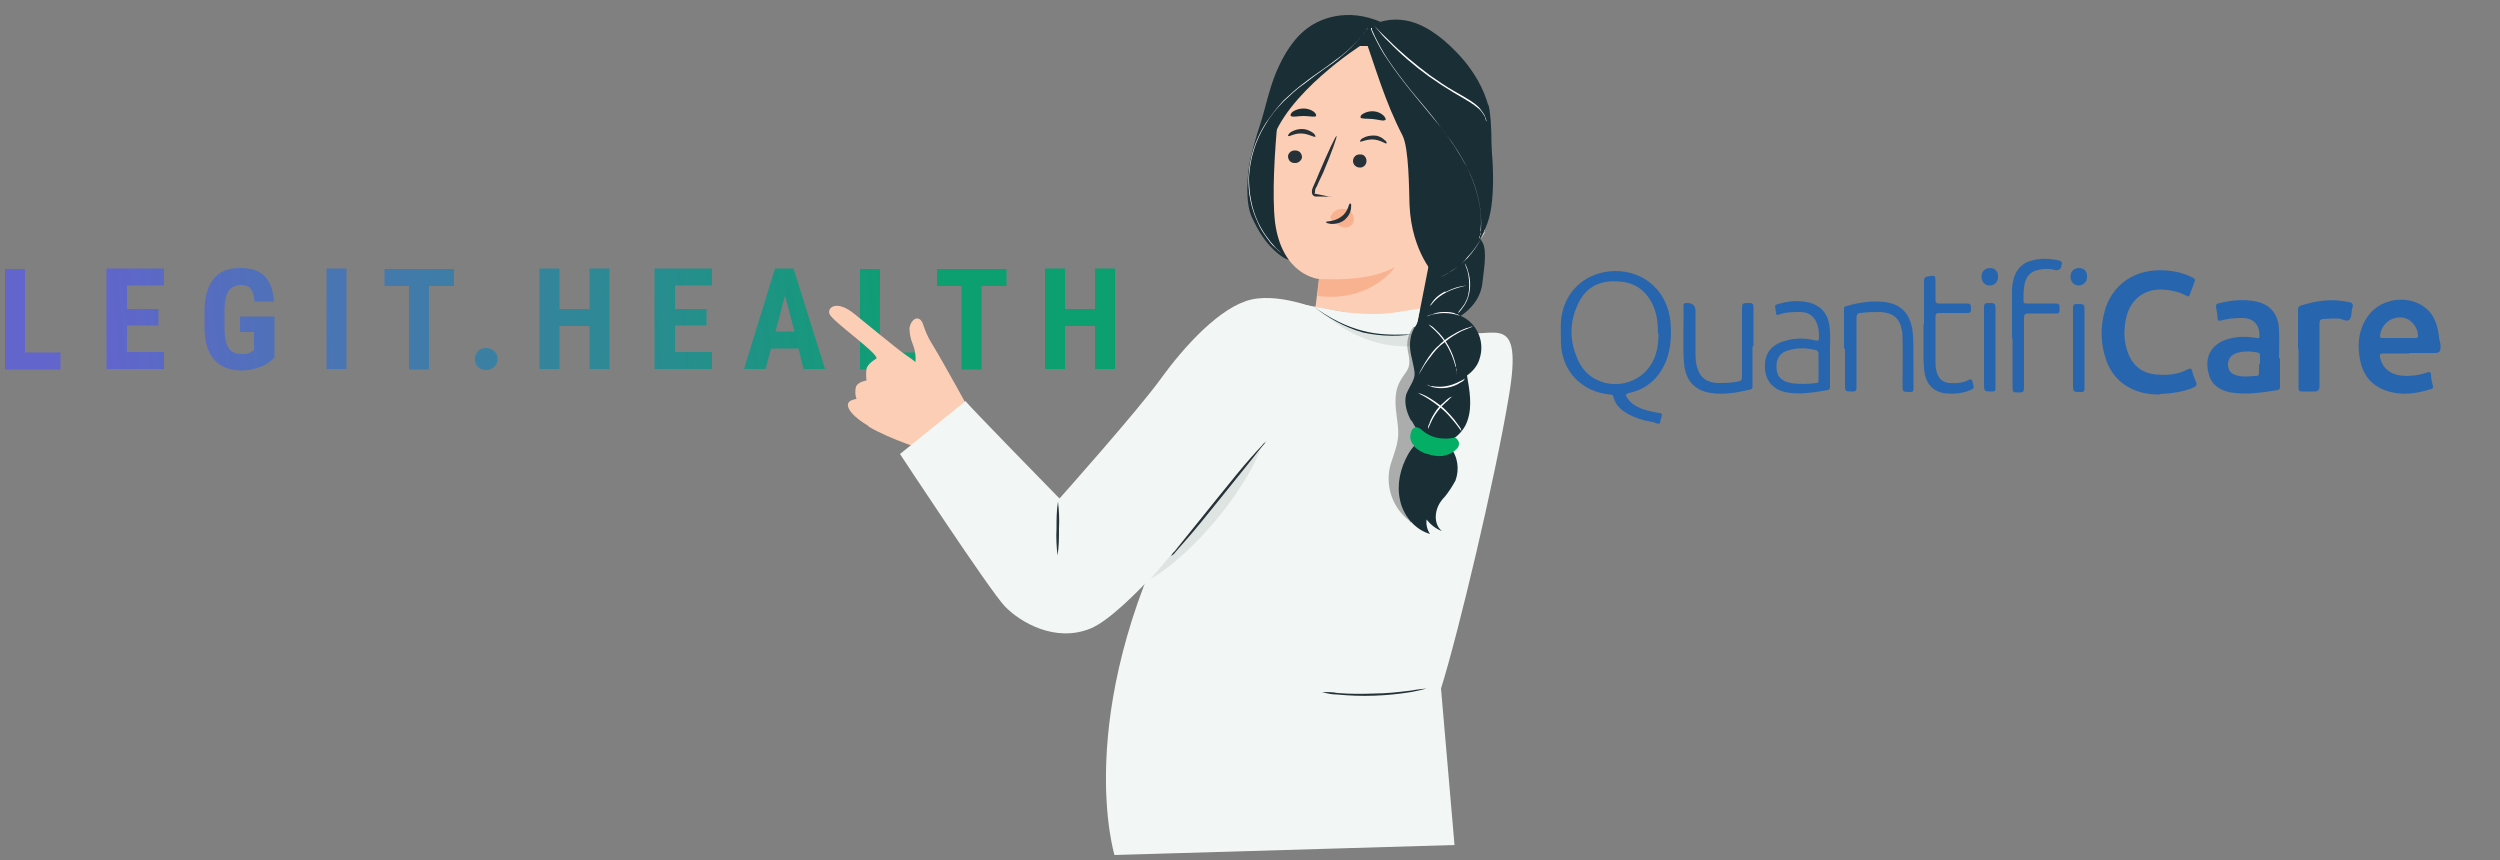 <?xml version="1.0" encoding="UTF-8"?>
<svg xmlns="http://www.w3.org/2000/svg" xmlns:xlink="http://www.w3.org/1999/xlink" version="1.1" viewBox="0 0 500 172">
  <rect x="0" y="0" width="500" height="172" fill="#808080" stroke="none"/>
  <defs>
    <style>
      .cls-1 {
        fill: url(#linear-gradient-8);
      }

      .cls-2 {
        fill: url(#linear-gradient-7);
      }

      .cls-3 {
        fill: url(#linear-gradient-5);
      }

      .cls-4 {
        fill: url(#linear-gradient-6);
      }

      .cls-5 {
        fill: url(#linear-gradient-9);
      }

      .cls-6 {
        fill: url(#linear-gradient-4);
      }

      .cls-7 {
        fill: url(#linear-gradient-3);
      }

      .cls-8 {
        fill: url(#linear-gradient-2);
      }

      .cls-9 {
        fill: #ffbe9d;
      }

      .cls-10 {
        fill: #f2f7f5;
      }

      .cls-11 {
        fill: #1a2e35;
      }

      .cls-12 {
        fill: url(#linear-gradient);
      }

      .cls-13, .cls-14 {
        fill: #263238;
      }

      .cls-15 {
        fill: #eb996e;
      }

      .cls-16 {
        fill: #fff;
      }

      .cls-17 {
        fill: #2765af;
      }

      .cls-18 {
        fill: url(#linear-gradient-10);
      }

      .cls-19 {
        fill: url(#linear-gradient-11);
      }

      .cls-20 {
        fill: url(#linear-gradient-12);
      }

      .cls-21 {
        opacity: .3;
      }

      .cls-22, .cls-14 {
        opacity: .1;
      }

      .cls-23 {
        fill: #04af65;
      }

      .cls-24 {
        fill: #fcceb6;
      }

      .cls-25 {
        fill: #f9b28f;
      }
    </style>
    <linearGradient id="linear-gradient" x1="18.7" y1="-14.7" x2="180.2" y2=".4" gradientTransform="translate(0 48) scale(1 -1)" gradientUnits="userSpaceOnUse">
      <stop offset="0" stop-color="#6165cc"/>
      <stop offset="1" stop-color="#0ca071"/>
    </linearGradient>
    <linearGradient id="linear-gradient-2" x1="20.3" y1="-16.4" x2="181.8" y2="-1.4" xlink:href="#linear-gradient"/>
    <linearGradient id="linear-gradient-3" x1="21.2" y1="-18.3" x2="182.7" y2="-3.3" xlink:href="#linear-gradient"/>
    <linearGradient id="linear-gradient-4" x1="23.1" y1="-19.9" x2="184.6" y2="-4.8" xlink:href="#linear-gradient"/>
    <linearGradient id="linear-gradient-5" x1="23.2" y1="-21.2" x2="184.8" y2="-6.2" xlink:href="#linear-gradient"/>
    <linearGradient id="linear-gradient-6" x1="24.1" y1="-30.6" x2="185.6" y2="-15.6" xlink:href="#linear-gradient"/>
    <linearGradient id="linear-gradient-7" x1="22.8" y1="-24.4" x2="184.3" y2="-9.3" xlink:href="#linear-gradient"/>
    <linearGradient id="linear-gradient-8" x1="23.4" y1="-26.4" x2="184.9" y2="-11.3" xlink:href="#linear-gradient"/>
    <linearGradient id="linear-gradient-9" x1="23.6" y1="-28.5" x2="185.1" y2="-13.4" xlink:href="#linear-gradient"/>
    <linearGradient id="linear-gradient-10" x1="23.4" y1="-30.2" x2="184.9" y2="-15.1" xlink:href="#linear-gradient"/>
    <linearGradient id="linear-gradient-11" x1="23.5" y1="-31.5" x2="185" y2="-16.4" xlink:href="#linear-gradient"/>
    <linearGradient id="linear-gradient-12" x1="23.7" y1="-33.7" x2="185.2" y2="-18.7" xlink:href="#linear-gradient"/>
  </defs>
  <!-- Generator: Adobe Illustrator 28.7.1, SVG Export Plug-In . SVG Version: 1.2.0 Build 142)  -->
  <g>
    <g id="Layer_1">
      <g id="quantificare">
        <path class="cls-17" d="M331.3,84.7c-.7-.4-1.5-.4-2.3-.6-1.5-.4-2.9-.9-4.2-1.8-1-.7-1.8-1.6-2.1-2.9-.1-.4-.3-.5-.7-.5-5.6-.5-9.6-4.6-9.8-10.2,0-2-.2-3.9.2-5.9,1-5.1,5.2-8.5,10.6-8.6,6,0,10.5,4.1,11.1,10.2.2,2.6.1,5.1-.8,7.6-1.4,3.5-3.8,5.8-7.5,6.6-.7.2-.7.4-.4.9.4.7,1,1.2,1.6,1.6,1.5.9,3.2,1.2,4.8,1.5.6,0,.7.3.5.8-.1.4-.3.8-.3,1.3h-.6ZM331.6,66.7c0-2-.2-3.7-.9-5.4-1.3-3-3.5-4.8-6.9-5-3.5-.3-6.4.9-8,4.1-2,3.9-2,8,0,12,2.5,5.1,9.5,5.9,13.4,1.8,2-2.1,2.5-4.8,2.5-7.4Z"/>
        <path class="cls-17" d="M431.9,78.9c-2,0-4-.3-5.9-1.3-2.3-1.2-3.8-3-4.7-5.4-1.2-3.3-1.3-6.8-.3-10.2,1.3-4.5,5-7.5,9.8-7.9,2.7-.2,5.3.2,7.7,1.4.4.2.6.4.4.9-.3.8-.6,1.6-.9,2.4-.1.5-.3.6-.8.3-1.5-.8-3.2-1.1-4.8-1.2-3.5-.1-6.2,1.9-7.1,5.4-.6,2.5-.6,4.9.3,7.3,1,2.6,2.9,4.1,5.7,4.3,2.2.2,4.3,0,6.4-1.1.5-.2.6,0,.7.3.2.8.5,1.6.8,2.3.3.6,0,.9-.5,1.1-2.1.9-4.4,1.2-6.7,1.3Z"/>
        <path class="cls-17" d="M481.8,70.7c-1.7,0-3.5,0-5.2,0-.6,0-.7.2-.6.7.4,2.1,1.9,3.4,4.1,3.7,1.8.2,3.6,0,5.3-.6.5-.2.7-.1.8.4,0,.8.2,1.6.4,2.3,0,.3,0,.5-.3.6-3.5,1.1-7.1,1.5-10.5-.3-2-1.1-3.2-2.9-3.7-5.1-.7-3.1-.5-6.2,1.3-8.9,2.8-4.4,9.7-4.8,12.8-.8,1,1.4,1.4,3,1.6,4.6,0,.7.4,1.4.3,2.1,0,1-.3,1.2-1.2,1.2-1.7,0-3.4,0-5,0ZM479.7,67.6c1.1,0,2.2,0,3.3,0,.3,0,.6,0,.6-.4,0-1.8-1.4-3.5-3.2-3.7-2.2-.2-4.1,1.3-4.4,3.6,0,.5.2.5.5.5,1.1,0,2.1,0,3.2,0Z"/>
        <path class="cls-17" d="M456,71.6c0,1.9,0,3.8,0,5.7,0,.3,0,.6-.4.7-3.1.5-6.2,1-9.4.5-2.1-.4-3.8-1.4-4.4-3.5-.6-2.1-.5-4.1,1.1-5.7,1.3-1.3,3.1-1.7,4.9-1.9,1.2-.1,2.4,0,3.6.2.4.1.5,0,.5-.4,0-2.3-1.2-3.6-3.5-3.6-1.4,0-2.8.1-4.2.5-.4.1-.6.1-.7-.4,0-.8-.2-1.6-.3-2.3,0-.4,0-.6.4-.7,2.3-.6,4.7-.9,7.1-.5,3.2.5,4.9,2.4,5.1,5.6.1,2,0,3.9,0,5.9,0,0,0,0,0,0ZM452,72.9c0-.6,0-1.2,0-1.8,0-.4-.1-.5-.5-.6-1.4-.3-2.8-.3-4.2.1-1.1.4-1.7,1.2-1.7,2.3,0,1.2.6,1.9,1.8,2.2,1.1.3,2.3.2,3.4.1,1,0,1,0,1-1.1,0-.4,0-.8,0-1.3Z"/>
        <path class="cls-17" d="M366,71.4c0,2.2,0,4.1,0,5.9,0,.3,0,.6-.4.7-2.9.5-5.8,1-8.7.4-2.3-.6-3.7-2.2-3.9-4.6-.2-2.7.9-4.5,3.3-5.4,2.2-.8,4.5-.9,6.8-.3.5.1.7,0,.7-.5,0-.7,0-1.5-.2-2.2-.4-1.8-1.6-3-3.5-3-1.5,0-2.9,0-4.3.5-.4.2-.6.1-.6-.4-.2-1.7-.6-1.4,1.2-1.9,1.6-.4,3.3-.5,4.9-.2,2.7.5,4.3,2.2,4.6,4.9.3,2.2,0,4.3.1,6.1ZM363.7,73.3c0-.8,0-1.7,0-2.5,0-.5-.2-.7-.6-.8-1.7-.4-3.5-.5-5.2,0-1.8.4-2.7,1.6-2.6,3.5,0,1.7.9,2.7,2.8,3.1,1.7.3,3.5.2,5.2,0,.4,0,.4-.3.4-.6,0-.8,0-1.7,0-2.5Z"/>
        <path class="cls-17" d="M368.8,69.8c0-2.6,0-5.2,0-7.9,0-.4,0-.6.5-.7,2.5-.7,5-1.1,7.6-.8,3.3.4,5.1,2.3,5.6,5.7.3,2.5.1,5,.2,7.5,0,1.4,0,2.8,0,4.2,0,.5-.2.6-.6.6-1.6,0-1.6,0-1.6-1.6,0-3.1.1-6.3,0-9.4,0-.4,0-.8-.1-1.2-.4-2.5-1.7-3.6-4.2-3.8-1.4,0-2.7,0-4.1.2-.6,0-.8.3-.8,1,0,4.6,0,9.3,0,13.9,0,.7-.2.8-.8.8-1.5,0-1.5,0-1.5-1.5,0-2.4,0-4.7,0-7.1Z"/>
        <path class="cls-17" d="M459.6,69.8c0-2.6,0-5.2,0-7.8,0-.4,0-.7.6-.9,3.1-1,6.2-1.4,9.5-.7.7.1,1,.3.8,1.1-.3.8-.1,1.9-.6,2.4-.5.6-1.5-.2-2.3-.2-1,0-1.9,0-2.9.1-.6,0-.8.3-.8.9,0,4.2,0,8.4,0,12.6q0,1-1,1c-.8,0-1.6,0-2.4,0-.6,0-.8-.1-.8-.8,0-2.6,0-5.2,0-7.8Z"/>
        <path class="cls-17" d="M350.5,69.3c0,2.6,0,5.2,0,7.9,0,.3,0,.6-.4.7-2.6.6-5.2,1.1-7.9.7-3.3-.5-5.1-2.5-5.4-6-.3-3.8,0-7.7-.1-11.5,0-.3.1-.5.5-.5,0,0,.1,0,.2,0q1.7,0,1.7,1.6c0,2.7,0,5.5,0,8.2,0,1.1,0,2.2.4,3.3.6,1.9,1.9,2.8,4,2.9,1.4,0,2.7,0,4.1-.3.6-.1.8-.3.8-.9,0-4.6,0-9.3,0-13.9,0-.7.2-.9.9-.9,1.4,0,1.4,0,1.4,1.4,0,2.4,0,4.8,0,7.2Z"/>
        <path class="cls-17" d="M402.4,67.6c0-3.2,0-6.4,0-9.7,0-.8.2-1.6.4-2.4.6-1.8,1.8-3,3.6-3.4,1.8-.5,3.6-.4,5.4,0,.6.2.7.4.5.9,0,0,0,.1,0,.2q-.2,1-1.3.8c-1.1-.3-2.3-.3-3.4,0-1.6.3-2.4,1.4-2.7,2.9-.2,1.1-.2,2.2-.2,3.3,0,.5.3.5.7.5,1.9,0,3.8,0,5.7,0,.9,0,.8.4.8,1,0,.5.2,1-.7,1-1.8,0-3.6,0-5.4,0-.7,0-1,.1-1,.9,0,4.7,0,9.3,0,14,0,.7-.2.9-.9.9-1.4,0-1.4,0-1.4-1.4,0-3.1,0-6.2,0-9.4,0,0,0,0,0,0Z"/>
        <path class="cls-17" d="M384.8,64.8c0-2.9,0-5.8,0-8.7,0-.5.2-.7.7-.8,1.6-.3,1.6-.3,1.6,1.4,0,1.1,0,2.2,0,3.3,0,.5.2.7.7.7,1.9,0,3.7,0,5.6,0,.6,0,.8.2.8.8,0,1.1,0,1.1-1.2,1.1-1.7,0-3.3,0-5,0-.7,0-.9.1-.9.8,0,2.9,0,5.7,0,8.6,0,.9,0,1.8.3,2.6.4,1.2,1.2,1.9,2.5,2,1.3.1,2.6,0,3.8-.6.5-.3.7-.1.8.4.4,1.3.4,1.3-.9,1.8-1.4.5-2.8.6-4.3.5-2.8-.3-4.3-2-4.5-5.1,0-.5-.1-1.1-.1-1.6,0-2.4,0-4.7,0-7.1Z"/>
        <path class="cls-17" d="M416.9,69.5c0,2.7,0,5.5,0,8.2,0,.6-.2.7-.7.7-1.6,0-1.6,0-1.6-1.5,0-5.1,0-10.2,0-15.3,0-.7.2-.8.8-.8,1.5,0,1.5,0,1.5,1.4,0,2.5,0,4.9,0,7.4Z"/>
        <path class="cls-17" d="M399.1,69.5c0,2.7,0,5.4,0,8.1,0,.5-.1.7-.7.7-1.6,0-1.6,0-1.6-1.6,0-5.1,0-10.2,0-15.3,0-.6.2-.8.8-.8,1.5,0,1.5,0,1.5,1.5,0,2.5,0,4.9,0,7.4Z"/>
        <path class="cls-17" d="M414.1,55.3c0-1,.7-1.7,1.7-1.7,1,0,1.7.7,1.6,1.8,0,1-.7,1.6-1.6,1.7-1,0-1.7-.7-1.7-1.8Z"/>
        <path class="cls-17" d="M396.3,55.3c0-1,.7-1.7,1.7-1.7,1,0,1.7.7,1.6,1.8,0,1-.7,1.7-1.7,1.7-1,0-1.6-.8-1.6-1.8Z"/>
      </g>
      <g id="legithealth">
        <path class="cls-12" d="M5,70.5h7.1v3.4H1v-20.1h4v16.7h0Z"/>
        <path class="cls-8" d="M31.7,65.1h-6.3v5.3h7.4v3.4h-11.5v-20.1h11.5v3.4h-7.4v4.7h6.3v3.3Z"/>
        <path class="cls-7" d="M54.9,71.5c-.8.8-1.7,1.5-2.9,1.9-1.1.4-2.4.7-3.7.7-2.3,0-4.1-.7-5.4-2.1-1.3-1.4-1.9-3.5-2-6.2v-3.6c0-2.7.6-4.9,1.8-6.4,1.2-1.5,3-2.2,5.3-2.2s3.8.5,4.9,1.6,1.7,2.7,1.9,5.1h-3.9c-.1-1.3-.4-2.1-.8-2.6-.4-.5-1.1-.7-2-.7s-1.9.4-2.4,1.2-.8,2.1-.8,3.8v3.6c0,1.8.3,3.1.8,4,.5.8,1.4,1.2,2.7,1.2s1.4-.1,2-.5l.4-.3v-3.6h-2.8v-3.1h6.9v8.3h0Z"/>
        <path class="cls-6" d="M69.3,73.8h-4v-20.1h4v20.1Z"/>
        <path class="cls-3" d="M90.7,57.2h-4.9v16.7h-4v-16.7h-4.9v-3.4h13.9v3.4h0Z"/>
        <path class="cls-4" d="M95,71.8c0-.6.2-1.1.6-1.6.4-.4,1-.6,1.6-.6s1.2.2,1.6.6c.4.4.7.9.7,1.6s-.2,1.2-.7,1.6c-.4.4-1,.6-1.6.6s-1.2-.2-1.6-.6c-.4-.4-.6-.9-.6-1.6Z"/>
        <path class="cls-2" d="M121.9,73.8h-4v-8.6h-6v8.6h-4v-20.1h4v8.1h6v-8.1h4v20.1Z"/>
        <path class="cls-1" d="M141.3,65.1h-6.3v5.3h7.4v3.4h-11.5v-20.1h11.5v3.4h-7.4v4.7h6.3v3.3h0Z"/>
        <path class="cls-5" d="M159.7,69.7h-5.5l-1.1,4.1h-4.3l6.2-20.1h3.7l6.3,20.1h-4.3l-1-4.1ZM155.1,66.3h3.8l-1.9-7.2-1.9,7.2Z"/>
        <path class="cls-18" d="M176.1,70.5h7.1v3.4h-11.2v-20.1h4v16.7Z"/>
        <path class="cls-19" d="M201.2,57.2h-4.9v16.7h-4v-16.7h-4.9v-3.4h13.9v3.4h0Z"/>
        <path class="cls-20" d="M223,73.8h-4v-8.6h-6v8.6h-4v-20.1h4v8.1h6v-8.1h4v20.1Z"/>
      </g>
      <g id="doctor">
        <path class="cls-24" d="M173.7,85.3c4.3,2.6,12.1,5,12.1,5l8.8-7s-6.3-11.5-8.3-14.7c-.7-1.1-1.2-2.3-1.6-3.5-.7-2.4-2.5-1.4-2.8.5,0,1.1.2,2.1.6,3.1.5,1.2.7,2.4.6,3.7,0,0-.6-.5-2.2-1.6s-7.5-6-10-8c-3.7-3-5.5-1.2-5,0,.6,1.5,9.7,7.8,9.4,8.9,0,0-1.8,1-2,2.1-.1.7-.1,1.5,0,2.3,0,0-1.6.2-2.1,1.2-.2.8-.2,1.7.1,2.5,0,0-1.5.1-1.7,1s.9,2.5,4.1,4.4Z"/>
        <path class="cls-10" d="M193.1,80.2c.1.4,18.8,19.5,18.8,19.5,0,0,15.6-17.5,20.3-24s11.9-14.4,18.1-15.8,14.8,2.5,14.8,2.5l-11,22.6-13.9,19s-15,18.8-22.1,21.7-14.1-1.3-17.1-4.4-21-30.5-21-30.5l13-10.5Z"/>
        <path class="cls-10" d="M293,66.6l-13.7-2.4-25.1-4.4s-8.6,22.6-18.9,42.7c-20.9,40.9-12.4,68.5-12.4,68.5l68-2-2.7-31.3c3.4-10.8,10.8-41.8,13.6-58.6s-3-11.5-8.9-12.6Z"/>
        <path class="cls-13" d="M253.2,88.3c-.2.3-.4.6-.7.9-.6.7-1.2,1.5-2,2.5-1.7,2.1-4,5-6.6,8.2s-4.9,6.1-6.7,8.1c-.9,1-1.6,1.8-2.1,2.4-.2.3-.5.6-.9.8.2-.3.4-.7.7-.9l2-2.5c1.7-2.1,4-5,6.6-8.2,2.6-3.2,4.9-6.1,6.7-8.1.9-1,1.6-1.8,2.2-2.4.2-.3.5-.6.9-.8Z"/>
        <path class="cls-13" d="M285.3,137.7c-1,.3-2,.5-3,.7-4.9.8-9.9,1-14.9.5-1,0-2-.2-3-.5,1,0,2.1,0,3.1.2,2.5.2,4.9.2,7.4.1,2.5,0,4.9-.3,7.4-.6,1-.2,2-.3,3-.4Z"/>
        <path class="cls-13" d="M211.5,111.1c-.2-1.8-.3-3.6-.2-5.4,0-1.8,0-3.6.3-5.4.2,1.8.3,3.6.2,5.4,0,1.8,0,3.6-.3,5.4Z"/>
        <g class="cls-22">
          <path class="cls-13" d="M230.1,115.8c8.1-4.7,18.4-16.8,22-25.9-5.6,6.1-17.2,20.4-22,25.9Z"/>
        </g>
        <g>
          <g id="doctor-2" data-name="doctor">
            <g id="doctor-body">
              <path class="cls-16" d="M258.1,44.7"/>
            </g>
            <g id="doctor-head-nodding">
              <path class="cls-11" d="M286.8,56.2c4.8-1.8,8.9-6.7,10.7-11.6,1.8-4.9,1.1-15,.1-20.1-1.1-6.1-4.3,1.3-6.4,1.9-1.3.3-2.2,1.4-2.7,2.6s-.5,2.5-.6,3.8c-.5,7.8-.8,15.6-1.2,23.4"/>
              <path class="cls-11" d="M279.1,6c-7.4-4.8-13.8-2.9-17-.8-3.2,2.1-5.3,5.6-6.8,9.1-1.5,3.5-2.2,7.4-3.4,11-.7,2.1-1.3,4.3-1.8,6.4-.7,3.2-1.1,8.9.3,11.8,1.3,2.8,2.8,5.3,5.3,7.3.9.7,1.9,1.4,3,1.2.8-.2,1.3-.8,1.9-1.5,9.4-11.3,17.2-24,22.9-37.5"/>
              <path class="cls-24" d="M287,15.7l-13-6.5h-3.6c-7.9-.6-14.1,7.6-14.8,14.1-.7,7.1-1.2,15.8-.6,21.1,1.4,10.8,8.8,11.4,8.8,11.4l-.7,5.6,21.1,3.7,5.9-45.4c0-2-1.4-3.7-3.3-3.9Z"/>
              <path class="cls-13" d="M266.2,39.4c0,0-.9-.2-2.4-.5s-.8-.1-.8-.4c0-.3,0-.8.3-1.1.4-.9.8-1.8,1.3-2.8,1.7-4,2.9-7.4,2.7-7.4s-1.7,3.2-3.4,7.2c-.4,1-.8,1.9-1.2,2.8-.2.4-.4.9-.3,1.5.1.3.3.5.6.6h.7c1.6,0,2.5.1,2.5,0Z"/>
              <path class="cls-25" d="M263.9,55.8c5,.2,10.8,0,15.1-2.4,0,0-4.7,7.1-15.5,5.8l.3-3.4Z"/>
              <path class="cls-13" d="M275.7,8.2c3.5-1,8.7-.2,11.4,2.3,2.8,2.5,4.2,6.1,4.6,9.8.4,3.7-1,9-2.3,12.4-4.9-7.6-9.9-16.3-14.6-23.9l.8-.5Z"/>
              <path class="cls-11" d="M273.3,4.7c-18.4-4.2-19.1,24.2-19.1,24.2h0c2.8-10.2,18.1-19.9,18.1-19.9l3-.3-2-4Z"/>
              <path class="cls-9" d="M287.6,37.6c0-.8,1.1-2.7,1.8-2.7,2.1-.2,5.9,0,5.7,5.4-.2,7.3-7.5,5.5-7.5,5.4s-.2-5.3-.1-8Z"/>
              <path class="cls-15" d="M288.9,42.8s.2.1.3.2c.3.1.7.2.9,0,.8-.3,1.5-1.5,1.5-2.8,0-.6,0-1.2-.3-1.9,0-.4-.5-.9-.9-1-.3,0-.6,0-.7.3-.1.2,0,.3,0,.3,0,0-.2-.1,0-.4s.1-.3.3-.5c.2-.1.5-.2.7-.1.6,0,1.1.6,1.3,1.2.3.7.5,1.4.3,2,0,1.5-.9,2.8-1.9,3.1-.4.1-.9,0-1.2-.2-.2-.2-.2-.4-.2-.4Z"/>
              <path class="cls-11" d="M297.6,20.9c-1.5-5.2-4.9-9.5-8.9-12.9-2.2-1.8-4.7-3.4-7.5-3.9s-5.9,0-8,1.9l-.6.5c2.6,7.3,4.3,13.6,7.9,20.6,1.3,2.5,1.3,10.9,1.4,13.8.4,9.8,5.4,14.5,5.4,14.5,11.6.9,11.8-29.2,10.4-34.4Z"/>
              <path class="cls-16" d="M296,47.9h0c0,0,0-.4,0-.4v-.6c0,0,.2-.9.2-.9.1-1.7,0-3.5-.3-5.2-.5-2.6-1.3-5-2.5-7.3-1.4-2.8-3.2-5.5-5.2-8-2-2.7-4.1-5.1-6-7.4-1.6-2-3.2-4.1-4.6-6.2-1-1.5-1.8-3-2.6-4.6-.3-.6-.4-1-.6-1.3v-.4c-.1,0-.2,0-.2,0h0c0,.2,0,.3.1.5.1.3.3.7.6,1.3.8,1.6,1.6,3.1,2.6,4.5,1.4,2.1,3,4.2,4.6,6.2,1.9,2.3,3.9,4.7,6.1,7.4,2,2.5,3.7,5.2,5.2,8,1.2,2.4,2,4.8,2.5,7.4.3,1.7.4,3.5.2,5.2v.8c-.2.3-.2.4-.2.6v.3c0,0,0,0,0,0Z"/>
              <path class="cls-16" d="M297.3,24.5l-.3-1.1c-.2-.4-.5-.8-.8-1.2-.4-.5-.9-.8-1.4-1.2-1.1-.8-2.6-1.6-4.1-2.5s-3.2-2-4.9-3.2c-2.9-2.1-5.6-4.4-8.1-7-1-.9-1.7-1.8-2.2-2.4l-.6-.7c0,0-.1-.2-.2-.2,0,0,.2.1.2.2l.6.6c.5.6,1.3,1.3,2.3,2.3,2.5,2.5,5.3,4.8,8.1,6.9,1.7,1.2,3.3,2.3,4.9,3.2s3,1.7,4.1,2.5c.5.4,1,.8,1.3,1.3.3.4.6.8.8,1.2,0,.2.1.3.2.5,0,0,0,.3.1.4-.1.2,0,.3,0,.4Z"/>
              <path class="cls-16" d="M256.8,51h0s-.5-.4-.5-.4c-.5-.3-.9-.8-1.3-1.1-.7-.6-1.2-1.3-1.7-2-.7-1-1.3-1.9-1.8-3.1-1.3-2.8-1.9-5.8-1.8-9,.2-3.8,1.3-7.4,3.4-10.7,1.1-1.6,2.3-3.2,3.6-4.6,1.3-1.2,2.7-2.5,4.1-3.5,1.4-1.1,2.7-2,4-2.9s2.4-1.8,3.4-2.5c1.6-1.3,3.1-2.7,4.4-4.3.2-.3.4-.5.6-.8s.3-.5.4-.6l.2-.4c0,0,0,0,.1-.2q0,0-.1.2l-.2.4c-.1.2-.2.4-.4.6s-.3.5-.6.8c-1.3,1.6-2.8,3.1-4.4,4.4-1,.9-2.2,1.7-3.5,2.6s-2.6,1.9-3.9,2.9c-1.5,1-2.8,2.3-4.1,3.5-1.4,1.4-2.6,2.9-3.6,4.6-2,3.2-3.1,6.8-3.3,10.6,0,3.1.5,6.1,1.8,8.9.9,1.9,2.1,3.6,3.5,5.1.5.5,1,.9,1.3,1.2l.4.3c0,0,0,0,0,0Z"/>
              <g>
                <path class="cls-11" d="M283.3,65.5c5.8.5,12.7-3.2,13.2-9.1.2-2,1-6.2,0-7.9-.3-.6-.6-1-1.1-1.2-1-.5-2.3.3-3.2,1l-6.5,5"/>
                <path class="cls-16" d="M291.4,62.7s.4-.4,1-1.2.6-.9.9-1.5c.3-.6.4-1.3.5-2,.1-1.3,0-2.6-.3-3.8-.3-.9-.6-1.5-.5-1.5,0,0,.1.2.2.4.2.4.3.7.4,1.1.6,1.9.6,4-.2,5.9-.3.6-.5,1-.9,1.5s-.2.4-.4.5c-.1.2-.2.2-.3.4,0,0-.2,0-.3.1Z"/>
                <path class="cls-16" d="M297,46c0,.2-.1.3-.2.5-.1.3-.4.7-.6,1.3-.7,1.3-1.7,2.7-2.7,3.8-.6.6-1.2,1.2-1.9,1.7-.6.4-1.2.8-1.8,1.2-.4.3-.9.5-1.2.7-.2,0-.3.1-.5.2,0,0,.7-.3,1.7-.9.6-.3,1.2-.8,1.8-1.2.7-.5,1.3-1.1,1.8-1.8,1.1-1.1,2-2.4,2.8-3.7.3-.5.5-.9.7-1.2,0-.3,0-.4,0-.6Z"/>
              </g>
              <path class="cls-13" d="M257.6,31.2c0,.8.5,1.4,1.3,1.4.7.1,1.4-.5,1.5-1.1h0c0-.8-.5-1.4-1.3-1.4-.7-.1-1.4.4-1.5,1.1h0Z"/>
              <path class="cls-13" d="M257.7,27.2c.1.2,1.2-.6,2.7-.5s2.5.9,2.7.6c0,0,0-.4-.6-.8-.6-.4-1.3-.7-2.1-.7-.8,0-1.5.2-2.2.6-.5.3-.6.7-.6.8Z"/>
              <path class="cls-25" d="M266.4,42.8c.6-.8,1.5-1.1,2.5-1,.7,0,1.3.4,1.6,1s.4,1.4,0,2c-.5.6-1.4.9-2.1.6s-1.4-.7-1.9-1.3c-.2-.1-.3-.3-.4-.5,0-.2,0-.5.3-.7Z"/>
              <path class="cls-13" d="M270,40.7c-.3,0-.3,1.6-1.7,2.6-1.4,1.1-3.1.9-3.1,1.1s.4.3,1.1.4c.9,0,1.8-.2,2.6-.8.7-.6,1.2-1.4,1.3-2.3s0-1-.2-1Z"/>
              <path class="cls-11" d="M258.2,23.2c.3.3,1.3,0,2.5,0s2.3.3,2.5,0c.1-.2,0-.5-.5-.9-1.2-.8-2.8-.8-4.1,0-.4.3-.5.6-.5.8Z"/>
              <path class="cls-13" d="M273.3,32.2c0,.8-.7,1.4-1.4,1.3-.7,0-1.3-.6-1.3-1.3h0c0-.8.7-1.4,1.4-1.3.7-.1,1.3.5,1.3,1.3h0Z"/>
              <path class="cls-13" d="M277.3,28.7c-.2.1-1.2-.7-2.6-.8s-2.6.6-2.7.4c0,0,0-.4.6-.7.7-.4,1.5-.5,2.2-.5s1.5.3,2.1.9c.4.2.5.6.4.7Z"/>
              <path class="cls-11" d="M277,24c-.3.3-1.3-.1-2.5-.2s-2.3,0-2.4-.3c0-.2,0-.5.6-.8,1.3-.7,2.9-.6,4,.4.4.4.5.8.4.9Z"/>
            </g>
          </g>
          <g id="ponnytail">
            <g class="cls-21">
              <path d="M282.2,104.6c.3-3.6,1.8-7.1,2.9-10.6,2.7-9.3,1.6-19.1.5-28.7,0-.4-.2-.8-.5-1.1-.4-.4-1.1,0-1.6.3-1.5,1.4-2.3,3.3-2,5.3.2,1.2.5,2.1.3,3.3-.2,1.1-1.2,2-1.7,3-1.1,1.8-1.1,4-.9,6,.2,2,.7,4.1.3,6.1-.3,1.9-1.2,3.7-1.6,5.6-.7,3.8.7,7.8,3.9,10.3"/>
            </g>
            <path class="cls-11" d="M282.3,84.1c1,1.8,2.2,3.8,4.2,4.4,2.9.9,6.1-1.6,7-4.4,1-2.9.4-6.1-.1-9,1.1-.8,2.1-1.9,2.5-3.3,1.2-3.6-.6-7.5-4.2-8.8-.1-3.3-3.2-6.2-6.4-5.5,0,0-1.2,4.2-1.4,6.4-1.5,2-2.5,4.2-1.5,7.9.2,1.2.6,2.2.5,3.3s-1.2,2.5-1.7,3.9c-.4,1.8.2,3.6,1,5.1Z"/>
            <path class="cls-16" d="M286.4,62.9c.8-.4,1.6-.5,2.4-.5.9,0,1.7,0,2.4.4.4,0,.6.3.9.4-2.1-.8-4.6-.8-6.8.1.3-.2.6-.3,1-.4Z"/>
            <path class="cls-16" d="M286.3,77.2c2,.4,3.9,0,5.6-.9.7-.3,1.1-.6,1.1-.6,0,0,0,0-.2.3s-.4.3-.7.5c-1.6,1.1-3.8,1.4-5.7.9-.3-.1-.5-.2-.8-.3,0-.1-.2-.1-.3-.2,0,0,.5.2,1,.4Z"/>
            <path class="cls-16" d="M287.9,68.9c.7-.6,1.5-1.3,2.4-1.8.7-.4,1.3-.8,2.1-1.1.3-.2.6-.2.9-.4.3,0,.5-.1.7-.2s.4-.1.6-.1c0,0-.8.3-2,.8-.7.3-1.3.7-2,1.1-.9.6-1.6,1.2-2.4,1.8-.7.6-1.4,1.4-1.9,2.1-.5.6-1,1.3-1.4,1.9-.7,1.2-1.2,2-1.2,2,.1-.3,2.1-4.5,4.3-6.1Z"/>
            <path class="cls-16" d="M289.1,58.4c1.4-.7,2.4-1.1,4.3-1.3,0,0-2.9.5-4.9,1.8-2,1.3-2.2,2.3-2.5,2.2.7-1.1,1.3-1.9,3-2.8Z"/>
            <path class="cls-16" d="M284,78.7c.4.1.7.3,1.2.5,1.3.7,2.4,1.5,3.5,2.4,1,1,2,2,2.8,3.2.3.4.6.8.7,1,0,.1,0,.2.1.4-.1,0-.4-.5-1.1-1.4-.9-1.1-1.8-2.2-2.9-3.1-1.1-.9-2.2-1.7-3.4-2.4-1-.5-1.5-.8-1.5-.8.2.1.4.2.5.2Z"/>
            <path class="cls-16" d="M291.1,73.3c-.7-2.7-2-5.2-4.1-7.2-.9-.8-1.3-1.2-1.3-1.2,0,0,.3.1.4.2.4.2.7.5,1,.8,2.1,1.9,3.5,4.5,4.1,7.3,0,.4,0,.9.2,1.3v.5s0-.7-.2-1.6Z"/>
            <path class="cls-16" d="M285.9,84.6c.3-.9.8-1.7,1.4-2.6.6-.8,1.4-1.5,2.1-2.1s.7-.4,1.1-.6c0,0-.4.2-.9.8-1.5,1.2-2.8,2.9-3.5,4.6-.2.4-.3.7-.5,1.1,0-.3,0-.7.3-1.1Z"/>
            <path class="cls-11" d="M280,100c.6,3,2.9,5.9,6,6.8-.6-.9-.8-1.9-.7-2.9.8,1,1.9,1.9,3.1,2.3-1-.7-1.4-2.1-1.2-3.5s.9-2.5,1.8-3.4c.8-1,1.5-2.1,2.1-3.2.8-2.2.5-4.8-1.1-6.7l-5-1.4c-1.5.2-2.6,1.5-3.4,2.9-1.5,2.7-2.3,5.9-1.6,9.1Z"/>
            <path class="cls-23" d="M282.8,89.3c.8.7,1.7,1.3,2.7,1.5.9.3,2,.5,3,.4,1.1-.2,2-.6,2.7-1.3.4-.3.6-.7.6-1.2,0-.5-.4-1-.8-1.2h0c-2.2.5-4.6.2-6.4-1.3-.4-.4-1.1-.9-1.6-.7-.4.1-.7.5-.8,1-.4,1,0,2.1.8,2.8Z"/>
          </g>
        </g>
        <path class="cls-11" d="M262.7,61.3c3,2.2,6.4,4,10,4.9,2.7.7,5.5.8,8.3.7.9,0,1.9,0,2.8-.3-3.6.8-7.5.7-11.2-.1-3.6-1-7-2.9-9.9-5.2h0Z"/>
        <path class="cls-10" d="M262.6,61.2c3,.8,6.9,1.5,11.4,1.6,3.9.1,7.2-.7,10-1.1-.2.9-.4,2.2-.6,3l-.4.7-20.4-4.2Z"/>
        <path class="cls-14" d="M264.9,62.8s7.4,7.3,18.1,6.4l.8-2.5s-11.5,1.9-18.9-3.8Z"/>
      </g>
    </g>
  </g>
</svg>